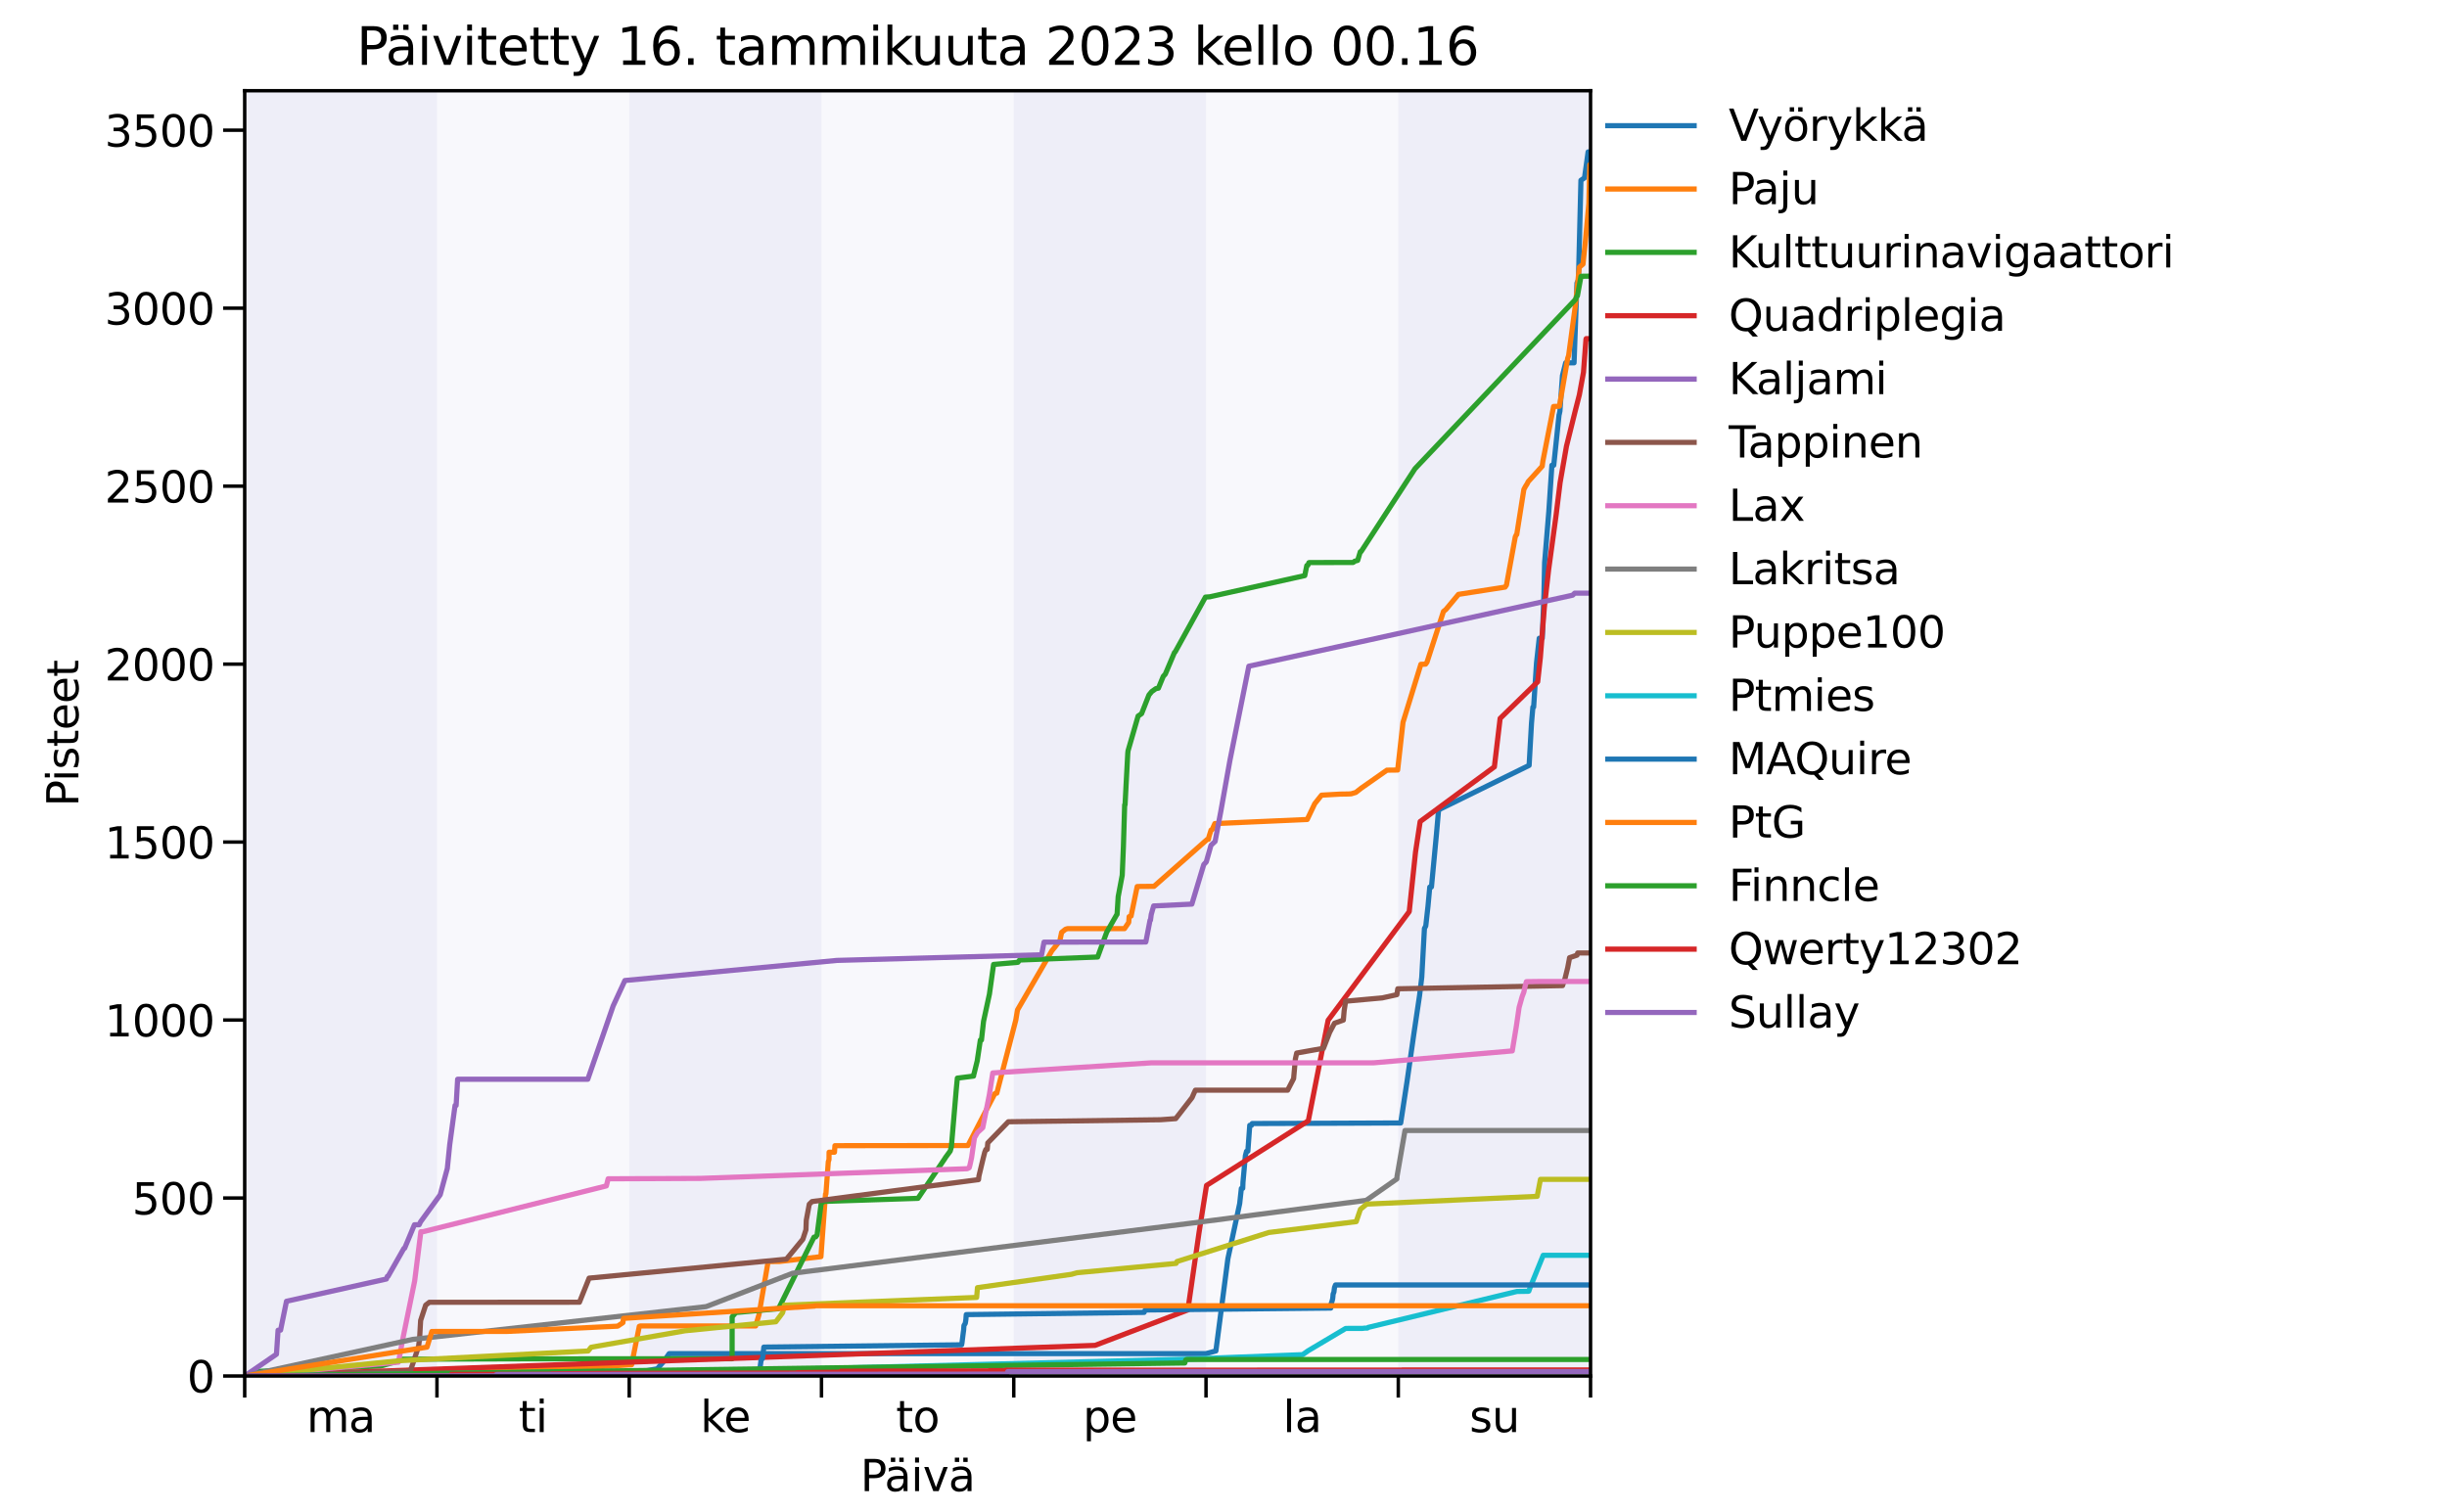 <?xml version="1.0" encoding="utf-8" standalone="no"?>
<!DOCTYPE svg PUBLIC "-//W3C//DTD SVG 1.1//EN"
  "http://www.w3.org/Graphics/SVG/1.1/DTD/svg11.dtd">
<svg xmlns:xlink="http://www.w3.org/1999/xlink" width="566.929pt" height="350.381pt" viewBox="0 0 566.929 350.381" xmlns="http://www.w3.org/2000/svg" version="1.1">
 <defs>
  <style type="text/css">*{stroke-linejoin: round; stroke-linecap: butt}</style>
 </defs>
 <g id="figure_1">
  <g id="patch_1">
   <path d="M 0 350.381 
L 566.929 350.381 
L 566.929 0 
L 0 0 
z
" style="fill: #ffffff"/>
  </g>
  <g id="axes_1">
   <g id="patch_2">
    <path d="M 56.693 318.847 
L 368.504 318.847 
L 368.504 21.023 
L 56.693 21.023 
z
" style="fill: #ffffff"/>
   </g>
   <g id="patch_3">
    <path d="M 101.237 318.847 
L 101.237 21.023 
L 145.782 21.023 
L 145.782 318.847 
z
" clip-path="url(#pdef086f2ca)" style="fill: #000099; opacity: 0.03"/>
   </g>
   <g id="patch_4">
    <path d="M 190.326 318.847 
L 190.326 21.023 
L 234.871 21.023 
L 234.871 318.847 
z
" clip-path="url(#pdef086f2ca)" style="fill: #000099; opacity: 0.03"/>
   </g>
   <g id="patch_5">
    <path d="M 279.415 318.847 
L 279.415 21.023 
L 323.96 21.023 
L 323.96 318.847 
z
" clip-path="url(#pdef086f2ca)" style="fill: #000099; opacity: 0.03"/>
   </g>
   <g id="patch_6">
    <path d="M 56.693 318.847 
L 56.693 21.023 
L 101.237 21.023 
L 101.237 318.847 
z
" clip-path="url(#pdef086f2ca)" style="fill: #000099; opacity: 0.07"/>
   </g>
   <g id="patch_7">
    <path d="M 145.782 318.847 
L 145.782 21.023 
L 190.326 21.023 
L 190.326 318.847 
z
" clip-path="url(#pdef086f2ca)" style="fill: #000099; opacity: 0.07"/>
   </g>
   <g id="patch_8">
    <path d="M 234.871 318.847 
L 234.871 21.023 
L 279.415 21.023 
L 279.415 318.847 
z
" clip-path="url(#pdef086f2ca)" style="fill: #000099; opacity: 0.07"/>
   </g>
   <g id="patch_9">
    <path d="M 323.96 318.847 
L 323.96 21.023 
L 368.504 21.023 
L 368.504 318.847 
z
" clip-path="url(#pdef086f2ca)" style="fill: #000099; opacity: 0.07"/>
   </g>
   <g id="matplotlib.axis_1">
    <g id="xtick_1">
     <g id="line2d_1">
      <defs>
       <path id="m60767aceeb" d="M 0 0 
L 0 5 
" style="stroke: #000000; stroke-width: 0.8"/>
      </defs>
      <g>
       <use xlink:href="#m60767aceeb" x="56.693" y="318.847" style="stroke: #000000; stroke-width: 0.8"/>
      </g>
     </g>
    </g>
    <g id="xtick_2">
     <g id="line2d_2">
      <g>
       <use xlink:href="#m60767aceeb" x="101.237" y="318.847" style="stroke: #000000; stroke-width: 0.8"/>
      </g>
     </g>
    </g>
    <g id="xtick_3">
     <g id="line2d_3">
      <g>
       <use xlink:href="#m60767aceeb" x="145.782" y="318.847" style="stroke: #000000; stroke-width: 0.8"/>
      </g>
     </g>
    </g>
    <g id="xtick_4">
     <g id="line2d_4">
      <g>
       <use xlink:href="#m60767aceeb" x="190.326" y="318.847" style="stroke: #000000; stroke-width: 0.8"/>
      </g>
     </g>
    </g>
    <g id="xtick_5">
     <g id="line2d_5">
      <g>
       <use xlink:href="#m60767aceeb" x="234.871" y="318.847" style="stroke: #000000; stroke-width: 0.8"/>
      </g>
     </g>
    </g>
    <g id="xtick_6">
     <g id="line2d_6">
      <g>
       <use xlink:href="#m60767aceeb" x="279.415" y="318.847" style="stroke: #000000; stroke-width: 0.8"/>
      </g>
     </g>
    </g>
    <g id="xtick_7">
     <g id="line2d_7">
      <g>
       <use xlink:href="#m60767aceeb" x="323.96" y="318.847" style="stroke: #000000; stroke-width: 0.8"/>
      </g>
     </g>
    </g>
    <g id="xtick_8">
     <g id="line2d_8">
      <g>
       <use xlink:href="#m60767aceeb" x="368.504" y="318.847" style="stroke: #000000; stroke-width: 0.8"/>
      </g>
     </g>
    </g>
    <g id="xtick_9">
     <g id="line2d_9"/>
     <g id="text_1">
      <!-- ma -->
      <g transform="translate(71.031 331.846)scale(0.1 -0.1)">
       <defs>
        <path id="DejaVuSans-6d" d="M 3328 2828 
Q 3544 3216 3844 3400 
Q 4144 3584 4550 3584 
Q 5097 3584 5394 3201 
Q 5691 2819 5691 2113 
L 5691 0 
L 5113 0 
L 5113 2094 
Q 5113 2597 4934 2840 
Q 4756 3084 4391 3084 
Q 3944 3084 3684 2787 
Q 3425 2491 3425 1978 
L 3425 0 
L 2847 0 
L 2847 2094 
Q 2847 2600 2669 2842 
Q 2491 3084 2119 3084 
Q 1678 3084 1418 2786 
Q 1159 2488 1159 1978 
L 1159 0 
L 581 0 
L 581 3500 
L 1159 3500 
L 1159 2956 
Q 1356 3278 1631 3431 
Q 1906 3584 2284 3584 
Q 2666 3584 2933 3390 
Q 3200 3197 3328 2828 
z
" transform="scale(0.016)"/>
        <path id="DejaVuSans-61" d="M 2194 1759 
Q 1497 1759 1228 1600 
Q 959 1441 959 1056 
Q 959 750 1161 570 
Q 1363 391 1709 391 
Q 2188 391 2477 730 
Q 2766 1069 2766 1631 
L 2766 1759 
L 2194 1759 
z
M 3341 1997 
L 3341 0 
L 2766 0 
L 2766 531 
Q 2569 213 2275 61 
Q 1981 -91 1556 -91 
Q 1019 -91 701 211 
Q 384 513 384 1019 
Q 384 1609 779 1909 
Q 1175 2209 1959 2209 
L 2766 2209 
L 2766 2266 
Q 2766 2663 2505 2880 
Q 2244 3097 1772 3097 
Q 1472 3097 1187 3025 
Q 903 2953 641 2809 
L 641 3341 
Q 956 3463 1253 3523 
Q 1550 3584 1831 3584 
Q 2591 3584 2966 3190 
Q 3341 2797 3341 1997 
z
" transform="scale(0.016)"/>
       </defs>
       <use xlink:href="#DejaVuSans-6d"/>
       <use xlink:href="#DejaVuSans-61" x="97.412"/>
      </g>
     </g>
    </g>
    <g id="xtick_10">
     <g id="line2d_10"/>
     <g id="text_2">
      <!-- ti -->
      <g transform="translate(120.16 331.846)scale(0.1 -0.1)">
       <defs>
        <path id="DejaVuSans-74" d="M 1172 4494 
L 1172 3500 
L 2356 3500 
L 2356 3053 
L 1172 3053 
L 1172 1153 
Q 1172 725 1289 603 
Q 1406 481 1766 481 
L 2356 481 
L 2356 0 
L 1766 0 
Q 1100 0 847 248 
Q 594 497 594 1153 
L 594 3053 
L 172 3053 
L 172 3500 
L 594 3500 
L 594 4494 
L 1172 4494 
z
" transform="scale(0.016)"/>
        <path id="DejaVuSans-69" d="M 603 3500 
L 1178 3500 
L 1178 0 
L 603 0 
L 603 3500 
z
M 603 4863 
L 1178 4863 
L 1178 4134 
L 603 4134 
L 603 4863 
z
" transform="scale(0.016)"/>
       </defs>
       <use xlink:href="#DejaVuSans-74"/>
       <use xlink:href="#DejaVuSans-69" x="39.209"/>
      </g>
     </g>
    </g>
    <g id="xtick_11">
     <g id="line2d_11"/>
     <g id="text_3">
      <!-- ke -->
      <g transform="translate(162.263 331.846)scale(0.1 -0.1)">
       <defs>
        <path id="DejaVuSans-6b" d="M 581 4863 
L 1159 4863 
L 1159 1991 
L 2875 3500 
L 3609 3500 
L 1753 1863 
L 3688 0 
L 2938 0 
L 1159 1709 
L 1159 0 
L 581 0 
L 581 4863 
z
" transform="scale(0.016)"/>
        <path id="DejaVuSans-65" d="M 3597 1894 
L 3597 1613 
L 953 1613 
Q 991 1019 1311 708 
Q 1631 397 2203 397 
Q 2534 397 2845 478 
Q 3156 559 3463 722 
L 3463 178 
Q 3153 47 2828 -22 
Q 2503 -91 2169 -91 
Q 1331 -91 842 396 
Q 353 884 353 1716 
Q 353 2575 817 3079 
Q 1281 3584 2069 3584 
Q 2775 3584 3186 3129 
Q 3597 2675 3597 1894 
z
M 3022 2063 
Q 3016 2534 2758 2815 
Q 2500 3097 2075 3097 
Q 1594 3097 1305 2825 
Q 1016 2553 972 2059 
L 3022 2063 
z
" transform="scale(0.016)"/>
       </defs>
       <use xlink:href="#DejaVuSans-6b"/>
       <use xlink:href="#DejaVuSans-65" x="54.285"/>
      </g>
     </g>
    </g>
    <g id="xtick_12">
     <g id="line2d_12"/>
     <g id="text_4">
      <!-- to -->
      <g transform="translate(207.579 331.846)scale(0.1 -0.1)">
       <defs>
        <path id="DejaVuSans-6f" d="M 1959 3097 
Q 1497 3097 1228 2736 
Q 959 2375 959 1747 
Q 959 1119 1226 758 
Q 1494 397 1959 397 
Q 2419 397 2687 759 
Q 2956 1122 2956 1747 
Q 2956 2369 2687 2733 
Q 2419 3097 1959 3097 
z
M 1959 3584 
Q 2709 3584 3137 3096 
Q 3566 2609 3566 1747 
Q 3566 888 3137 398 
Q 2709 -91 1959 -91 
Q 1206 -91 779 398 
Q 353 888 353 1747 
Q 353 2609 779 3096 
Q 1206 3584 1959 3584 
z
" transform="scale(0.016)"/>
       </defs>
       <use xlink:href="#DejaVuSans-74"/>
       <use xlink:href="#DejaVuSans-6f" x="39.209"/>
      </g>
     </g>
    </g>
    <g id="xtick_13">
     <g id="line2d_13"/>
     <g id="text_5">
      <!-- pe -->
      <g transform="translate(250.892 331.846)scale(0.1 -0.1)">
       <defs>
        <path id="DejaVuSans-70" d="M 1159 525 
L 1159 -1331 
L 581 -1331 
L 581 3500 
L 1159 3500 
L 1159 2969 
Q 1341 3281 1617 3432 
Q 1894 3584 2278 3584 
Q 2916 3584 3314 3078 
Q 3713 2572 3713 1747 
Q 3713 922 3314 415 
Q 2916 -91 2278 -91 
Q 1894 -91 1617 61 
Q 1341 213 1159 525 
z
M 3116 1747 
Q 3116 2381 2855 2742 
Q 2594 3103 2138 3103 
Q 1681 3103 1420 2742 
Q 1159 2381 1159 1747 
Q 1159 1113 1420 752 
Q 1681 391 2138 391 
Q 2594 391 2855 752 
Q 3116 1113 3116 1747 
z
" transform="scale(0.016)"/>
       </defs>
       <use xlink:href="#DejaVuSans-70"/>
       <use xlink:href="#DejaVuSans-65" x="63.477"/>
      </g>
     </g>
    </g>
    <g id="xtick_14">
     <g id="line2d_14"/>
     <g id="text_6">
      <!-- la -->
      <g transform="translate(297.234 331.846)scale(0.1 -0.1)">
       <defs>
        <path id="DejaVuSans-6c" d="M 603 4863 
L 1178 4863 
L 1178 0 
L 603 0 
L 603 4863 
z
" transform="scale(0.016)"/>
       </defs>
       <use xlink:href="#DejaVuSans-6c"/>
       <use xlink:href="#DejaVuSans-61" x="27.783"/>
      </g>
     </g>
    </g>
    <g id="xtick_15">
     <g id="line2d_15"/>
     <g id="text_7">
      <!-- su -->
      <g transform="translate(340.458 331.846)scale(0.1 -0.1)">
       <defs>
        <path id="DejaVuSans-73" d="M 2834 3397 
L 2834 2853 
Q 2591 2978 2328 3040 
Q 2066 3103 1784 3103 
Q 1356 3103 1142 2972 
Q 928 2841 928 2578 
Q 928 2378 1081 2264 
Q 1234 2150 1697 2047 
L 1894 2003 
Q 2506 1872 2764 1633 
Q 3022 1394 3022 966 
Q 3022 478 2636 193 
Q 2250 -91 1575 -91 
Q 1294 -91 989 -36 
Q 684 19 347 128 
L 347 722 
Q 666 556 975 473 
Q 1284 391 1588 391 
Q 1994 391 2212 530 
Q 2431 669 2431 922 
Q 2431 1156 2273 1281 
Q 2116 1406 1581 1522 
L 1381 1569 
Q 847 1681 609 1914 
Q 372 2147 372 2553 
Q 372 3047 722 3315 
Q 1072 3584 1716 3584 
Q 2034 3584 2315 3537 
Q 2597 3491 2834 3397 
z
" transform="scale(0.016)"/>
        <path id="DejaVuSans-75" d="M 544 1381 
L 544 3500 
L 1119 3500 
L 1119 1403 
Q 1119 906 1312 657 
Q 1506 409 1894 409 
Q 2359 409 2629 706 
Q 2900 1003 2900 1516 
L 2900 3500 
L 3475 3500 
L 3475 0 
L 2900 0 
L 2900 538 
Q 2691 219 2414 64 
Q 2138 -91 1772 -91 
Q 1169 -91 856 284 
Q 544 659 544 1381 
z
M 1991 3584 
L 1991 3584 
z
" transform="scale(0.016)"/>
       </defs>
       <use xlink:href="#DejaVuSans-73"/>
       <use xlink:href="#DejaVuSans-75" x="52.1"/>
      </g>
     </g>
    </g>
    <g id="text_8">
     <!-- Päivä -->
     <g transform="translate(199.332 345.524)scale(0.1 -0.1)">
      <defs>
       <path id="DejaVuSans-50" d="M 1259 4147 
L 1259 2394 
L 2053 2394 
Q 2494 2394 2734 2622 
Q 2975 2850 2975 3272 
Q 2975 3691 2734 3919 
Q 2494 4147 2053 4147 
L 1259 4147 
z
M 628 4666 
L 2053 4666 
Q 2838 4666 3239 4311 
Q 3641 3956 3641 3272 
Q 3641 2581 3239 2228 
Q 2838 1875 2053 1875 
L 1259 1875 
L 1259 0 
L 628 0 
L 628 4666 
z
" transform="scale(0.016)"/>
       <path id="DejaVuSans-e4" d="M 2194 1759 
Q 1497 1759 1228 1600 
Q 959 1441 959 1056 
Q 959 750 1161 570 
Q 1363 391 1709 391 
Q 2188 391 2477 730 
Q 2766 1069 2766 1631 
L 2766 1759 
L 2194 1759 
z
M 3341 1997 
L 3341 0 
L 2766 0 
L 2766 531 
Q 2569 213 2275 61 
Q 1981 -91 1556 -91 
Q 1019 -91 701 211 
Q 384 513 384 1019 
Q 384 1609 779 1909 
Q 1175 2209 1959 2209 
L 2766 2209 
L 2766 2266 
Q 2766 2663 2505 2880 
Q 2244 3097 1772 3097 
Q 1472 3097 1187 3025 
Q 903 2953 641 2809 
L 641 3341 
Q 956 3463 1253 3523 
Q 1550 3584 1831 3584 
Q 2591 3584 2966 3190 
Q 3341 2797 3341 1997 
z
M 2150 4850 
L 2784 4850 
L 2784 4219 
L 2150 4219 
L 2150 4850 
z
M 928 4850 
L 1562 4850 
L 1562 4219 
L 928 4219 
L 928 4850 
z
" transform="scale(0.016)"/>
       <path id="DejaVuSans-76" d="M 191 3500 
L 800 3500 
L 1894 563 
L 2988 3500 
L 3597 3500 
L 2284 0 
L 1503 0 
L 191 3500 
z
" transform="scale(0.016)"/>
      </defs>
      <use xlink:href="#DejaVuSans-50"/>
      <use xlink:href="#DejaVuSans-e4" x="55.803"/>
      <use xlink:href="#DejaVuSans-69" x="117.082"/>
      <use xlink:href="#DejaVuSans-76" x="144.865"/>
      <use xlink:href="#DejaVuSans-e4" x="204.045"/>
     </g>
    </g>
   </g>
   <g id="matplotlib.axis_2">
    <g id="ytick_1">
     <g id="line2d_16">
      <defs>
       <path id="m2bac74218a" d="M 0 0 
L -5 0 
" style="stroke: #000000; stroke-width: 0.8"/>
      </defs>
      <g>
       <use xlink:href="#m2bac74218a" x="56.693" y="318.847" style="stroke: #000000; stroke-width: 0.8"/>
      </g>
     </g>
     <g id="text_9">
      <!-- 0 -->
      <g transform="translate(43.33 322.646)scale(0.1 -0.1)">
       <defs>
        <path id="DejaVuSans-30" d="M 2034 4250 
Q 1547 4250 1301 3770 
Q 1056 3291 1056 2328 
Q 1056 1369 1301 889 
Q 1547 409 2034 409 
Q 2525 409 2770 889 
Q 3016 1369 3016 2328 
Q 3016 3291 2770 3770 
Q 2525 4250 2034 4250 
z
M 2034 4750 
Q 2819 4750 3233 4129 
Q 3647 3509 3647 2328 
Q 3647 1150 3233 529 
Q 2819 -91 2034 -91 
Q 1250 -91 836 529 
Q 422 1150 422 2328 
Q 422 3509 836 4129 
Q 1250 4750 2034 4750 
z
" transform="scale(0.016)"/>
       </defs>
       <use xlink:href="#DejaVuSans-30"/>
      </g>
     </g>
    </g>
    <g id="ytick_2">
     <g id="line2d_17">
      <g>
       <use xlink:href="#m2bac74218a" x="56.693" y="277.608" style="stroke: #000000; stroke-width: 0.8"/>
      </g>
     </g>
     <g id="text_10">
      <!-- 500 -->
      <g transform="translate(30.605 281.407)scale(0.1 -0.1)">
       <defs>
        <path id="DejaVuSans-35" d="M 691 4666 
L 3169 4666 
L 3169 4134 
L 1269 4134 
L 1269 2991 
Q 1406 3038 1543 3061 
Q 1681 3084 1819 3084 
Q 2600 3084 3056 2656 
Q 3513 2228 3513 1497 
Q 3513 744 3044 326 
Q 2575 -91 1722 -91 
Q 1428 -91 1123 -41 
Q 819 9 494 109 
L 494 744 
Q 775 591 1075 516 
Q 1375 441 1709 441 
Q 2250 441 2565 725 
Q 2881 1009 2881 1497 
Q 2881 1984 2565 2268 
Q 2250 2553 1709 2553 
Q 1456 2553 1204 2497 
Q 953 2441 691 2322 
L 691 4666 
z
" transform="scale(0.016)"/>
       </defs>
       <use xlink:href="#DejaVuSans-35"/>
       <use xlink:href="#DejaVuSans-30" x="63.623"/>
       <use xlink:href="#DejaVuSans-30" x="127.246"/>
      </g>
     </g>
    </g>
    <g id="ytick_3">
     <g id="line2d_18">
      <g>
       <use xlink:href="#m2bac74218a" x="56.693" y="236.368" style="stroke: #000000; stroke-width: 0.8"/>
      </g>
     </g>
     <g id="text_11">
      <!-- 1000 -->
      <g transform="translate(24.243 240.168)scale(0.1 -0.1)">
       <defs>
        <path id="DejaVuSans-31" d="M 794 531 
L 1825 531 
L 1825 4091 
L 703 3866 
L 703 4441 
L 1819 4666 
L 2450 4666 
L 2450 531 
L 3481 531 
L 3481 0 
L 794 0 
L 794 531 
z
" transform="scale(0.016)"/>
       </defs>
       <use xlink:href="#DejaVuSans-31"/>
       <use xlink:href="#DejaVuSans-30" x="63.623"/>
       <use xlink:href="#DejaVuSans-30" x="127.246"/>
       <use xlink:href="#DejaVuSans-30" x="190.869"/>
      </g>
     </g>
    </g>
    <g id="ytick_4">
     <g id="line2d_19">
      <g>
       <use xlink:href="#m2bac74218a" x="56.693" y="195.129" style="stroke: #000000; stroke-width: 0.8"/>
      </g>
     </g>
     <g id="text_12">
      <!-- 1500 -->
      <g transform="translate(24.243 198.928)scale(0.1 -0.1)">
       <use xlink:href="#DejaVuSans-31"/>
       <use xlink:href="#DejaVuSans-35" x="63.623"/>
       <use xlink:href="#DejaVuSans-30" x="127.246"/>
       <use xlink:href="#DejaVuSans-30" x="190.869"/>
      </g>
     </g>
    </g>
    <g id="ytick_5">
     <g id="line2d_20">
      <g>
       <use xlink:href="#m2bac74218a" x="56.693" y="153.89" style="stroke: #000000; stroke-width: 0.8"/>
      </g>
     </g>
     <g id="text_13">
      <!-- 2000 -->
      <g transform="translate(24.243 157.689)scale(0.1 -0.1)">
       <defs>
        <path id="DejaVuSans-32" d="M 1228 531 
L 3431 531 
L 3431 0 
L 469 0 
L 469 531 
Q 828 903 1448 1529 
Q 2069 2156 2228 2338 
Q 2531 2678 2651 2914 
Q 2772 3150 2772 3378 
Q 2772 3750 2511 3984 
Q 2250 4219 1831 4219 
Q 1534 4219 1204 4116 
Q 875 4013 500 3803 
L 500 4441 
Q 881 4594 1212 4672 
Q 1544 4750 1819 4750 
Q 2544 4750 2975 4387 
Q 3406 4025 3406 3419 
Q 3406 3131 3298 2873 
Q 3191 2616 2906 2266 
Q 2828 2175 2409 1742 
Q 1991 1309 1228 531 
z
" transform="scale(0.016)"/>
       </defs>
       <use xlink:href="#DejaVuSans-32"/>
       <use xlink:href="#DejaVuSans-30" x="63.623"/>
       <use xlink:href="#DejaVuSans-30" x="127.246"/>
       <use xlink:href="#DejaVuSans-30" x="190.869"/>
      </g>
     </g>
    </g>
    <g id="ytick_6">
     <g id="line2d_21">
      <g>
       <use xlink:href="#m2bac74218a" x="56.693" y="112.65" style="stroke: #000000; stroke-width: 0.8"/>
      </g>
     </g>
     <g id="text_14">
      <!-- 2500 -->
      <g transform="translate(24.243 116.45)scale(0.1 -0.1)">
       <use xlink:href="#DejaVuSans-32"/>
       <use xlink:href="#DejaVuSans-35" x="63.623"/>
       <use xlink:href="#DejaVuSans-30" x="127.246"/>
       <use xlink:href="#DejaVuSans-30" x="190.869"/>
      </g>
     </g>
    </g>
    <g id="ytick_7">
     <g id="line2d_22">
      <g>
       <use xlink:href="#m2bac74218a" x="56.693" y="71.411" style="stroke: #000000; stroke-width: 0.8"/>
      </g>
     </g>
     <g id="text_15">
      <!-- 3000 -->
      <g transform="translate(24.243 75.21)scale(0.1 -0.1)">
       <defs>
        <path id="DejaVuSans-33" d="M 2597 2516 
Q 3050 2419 3304 2112 
Q 3559 1806 3559 1356 
Q 3559 666 3084 287 
Q 2609 -91 1734 -91 
Q 1441 -91 1130 -33 
Q 819 25 488 141 
L 488 750 
Q 750 597 1062 519 
Q 1375 441 1716 441 
Q 2309 441 2620 675 
Q 2931 909 2931 1356 
Q 2931 1769 2642 2001 
Q 2353 2234 1838 2234 
L 1294 2234 
L 1294 2753 
L 1863 2753 
Q 2328 2753 2575 2939 
Q 2822 3125 2822 3475 
Q 2822 3834 2567 4026 
Q 2313 4219 1838 4219 
Q 1578 4219 1281 4162 
Q 984 4106 628 3988 
L 628 4550 
Q 988 4650 1302 4700 
Q 1616 4750 1894 4750 
Q 2613 4750 3031 4423 
Q 3450 4097 3450 3541 
Q 3450 3153 3228 2886 
Q 3006 2619 2597 2516 
z
" transform="scale(0.016)"/>
       </defs>
       <use xlink:href="#DejaVuSans-33"/>
       <use xlink:href="#DejaVuSans-30" x="63.623"/>
       <use xlink:href="#DejaVuSans-30" x="127.246"/>
       <use xlink:href="#DejaVuSans-30" x="190.869"/>
      </g>
     </g>
    </g>
    <g id="ytick_8">
     <g id="line2d_23">
      <g>
       <use xlink:href="#m2bac74218a" x="56.693" y="30.172" style="stroke: #000000; stroke-width: 0.8"/>
      </g>
     </g>
     <g id="text_16">
      <!-- 3500 -->
      <g transform="translate(24.243 33.971)scale(0.1 -0.1)">
       <use xlink:href="#DejaVuSans-33"/>
       <use xlink:href="#DejaVuSans-35" x="63.623"/>
       <use xlink:href="#DejaVuSans-30" x="127.246"/>
       <use xlink:href="#DejaVuSans-30" x="190.869"/>
      </g>
     </g>
    </g>
    <g id="text_17">
     <!-- Pisteet -->
     <g transform="translate(18.163 186.905)rotate(-90)scale(0.1 -0.1)">
      <use xlink:href="#DejaVuSans-50"/>
      <use xlink:href="#DejaVuSans-69" x="58.053"/>
      <use xlink:href="#DejaVuSans-73" x="85.836"/>
      <use xlink:href="#DejaVuSans-74" x="137.936"/>
      <use xlink:href="#DejaVuSans-65" x="177.145"/>
      <use xlink:href="#DejaVuSans-65" x="238.668"/>
      <use xlink:href="#DejaVuSans-74" x="300.191"/>
     </g>
    </g>
   </g>
   <g id="line2d_24">
    <path d="M 56.693 318.847 
L 142.79 318.805 
L 145.371 318.425 
L 145.431 318.396 
L 145.529 318.366 
L 152.278 317.184 
L 153.862 315.364 
L 155.032 313.672 
L 192.262 313.667 
L 278.226 313.665 
L 279.358 313.663 
L 279.364 313.661 
L 279.371 313.659 
L 279.379 313.657 
L 279.404 313.655 
L 279.411 313.653 
L 279.435 313.651 
L 279.441 313.649 
L 279.46 313.647 
L 279.469 313.646 
L 279.475 313.644 
L 281.7 313.047 
L 284.48 291.685 
L 287.217 278.88 
L 287.599 275.388 
L 287.779 275.372 
L 287.921 275.353 
L 287.976 273.964 
L 288.535 267.78 
L 288.8 266.771 
L 289.11 266.753 
L 289.547 260.759 
L 289.951 260.757 
L 290.115 260.345 
L 324.255 260.216 
L 324.519 260.215 
L 325.996 250.544 
L 327.582 239.472 
L 328.89 230.664 
L 329.399 226.436 
L 330.017 215.136 
L 330.028 215.116 
L 330.044 215.095 
L 330.052 215.075 
L 330.06 215.049 
L 330.087 215.023 
L 330.33 214.549 
L 330.84 210.001 
L 331.251 205.555 
L 331.608 205.553 
L 331.633 205.533 
L 331.647 205.512 
L 332.796 193.367 
L 333.309 187.518 
L 333.649 187.512 
L 333.658 187.499 
L 333.699 187.478 
L 333.704 187.458 
L 354.272 177.354 
L 354.824 167.572 
L 355.145 163.843 
L 355.321 163.839 
L 355.985 153.611 
L 356.614 147.901 
L 356.993 147.897 
L 357.296 147.896 
L 357.326 147.879 
L 357.71 137.59 
L 357.867 130.344 
L 358.836 118.529 
L 359.548 107.807 
L 359.979 107.803 
L 361.209 96.091 
L 361.239 96.051 
L 361.407 95.275 
L 361.997 87.029 
L 362.737 84.079 
L 364.682 84.077 
L 365.356 65.581 
L 365.699 64.899 
L 366.274 41.785 
L 367.108 41.207 
L 367.938 35.205 
L 368.504 35.205 
" clip-path="url(#pdef086f2ca)" style="fill: none; stroke: #1f77b4; stroke-width: 1.2; stroke-linecap: square"/>
   </g>
   <g id="line2d_25">
    <path d="M 56.693 318.847 
L 100.594 318.218 
L 100.915 318.129 
L 101.852 317.912 
L 135.943 316.875 
L 136.178 316.858 
L 146.332 316.239 
L 148.106 307.372 
L 148.115 307.343 
L 148.269 307.281 
L 148.334 307.254 
L 175.07 307.253 
L 175.836 304.663 
L 177.96 292.333 
L 180.587 292.31 
L 190.198 291.195 
L 191.258 276.679 
L 191.353 276.638 
L 191.902 269.198 
L 192.064 268.695 
L 192.084 266.997 
L 193.333 266.993 
L 193.443 265.479 
L 224.244 265.447 
L 224.25 265.417 
L 224.258 265.388 
L 224.269 265.351 
L 224.285 265.322 
L 224.292 265.285 
L 224.342 265.238 
L 224.389 265.191 
L 224.407 265.143 
L 230.477 253.426 
L 230.654 253.339 
L 230.939 253.314 
L 235.348 236.364 
L 235.668 234.422 
L 235.746 234.01 
L 243.701 220.313 
L 244.427 219.431 
L 245.563 217.947 
L 245.959 216.05 
L 246.866 215.328 
L 247.278 215.204 
L 247.319 215.184 
L 260.528 215.183 
L 261.51 213.74 
L 261.601 212.409 
L 262.054 212.265 
L 263.468 205.435 
L 263.481 205.434 
L 264.15 205.408 
L 267.361 205.383 
L 267.367 205.353 
L 267.437 205.323 
L 279.713 194.492 
L 279.989 194.488 
L 280.102 193.863 
L 280.577 192.351 
L 280.814 192.234 
L 280.853 192.211 
L 281.456 190.842 
L 302.86 189.891 
L 304.6 186.236 
L 306.176 184.255 
L 310.555 184.008 
L 312.513 183.979 
L 312.621 183.961 
L 313.026 183.951 
L 314.119 183.621 
L 315.38 182.632 
L 321.333 178.461 
L 323.814 178.431 
L 325.051 167.379 
L 329.193 153.935 
L 329.711 153.92 
L 330.117 153.906 
L 330.289 153.892 
L 330.615 153.428 
L 334.429 141.683 
L 335.005 141.214 
L 337.902 137.727 
L 348.702 136.043 
L 349.021 135.587 
L 351.063 124.411 
L 351.317 123.884 
L 351.403 123.869 
L 353.054 113.411 
L 353.428 112.713 
L 353.809 112.115 
L 354.068 111.597 
L 357.223 108.115 
L 357.306 108.024 
L 357.445 106.932 
L 359.939 94.189 
L 361.29 94.135 
L 363.215 82.98 
L 363.418 82.423 
L 365.017 70.546 
L 365.899 61.923 
L 366.751 61.206 
L 367.324 55.8 
L 368.113 47.158 
L 368.332 38.16 
L 368.504 38.16 
" clip-path="url(#pdef086f2ca)" style="fill: none; stroke: #ff7f0e; stroke-width: 1.2; stroke-linecap: square"/>
   </g>
   <g id="line2d_26">
    <path d="M 56.693 318.847 
L 60.061 317.76 
L 60.528 317.757 
L 60.577 317.748 
L 88.213 316.522 
L 92.55 315.32 
L 93.226 314.954 
L 122.362 314.872 
L 169.62 314.852 
L 169.627 305.142 
L 170.402 304.238 
L 170.614 304.128 
L 180.371 303.249 
L 188.586 286.671 
L 189.002 286.593 
L 189.3 286.18 
L 190.258 278.809 
L 190.902 278.397 
L 190.966 278.389 
L 212.681 277.679 
L 218.921 268.444 
L 219.076 268.184 
L 220.145 266.736 
L 220.414 265.783 
L 221.551 252.443 
L 221.801 249.824 
L 222.154 249.783 
L 225.559 249.35 
L 225.646 248.796 
L 225.677 248.792 
L 226.412 245.804 
L 226.495 245.214 
L 227.129 240.997 
L 227.39 240.996 
L 227.872 236.667 
L 229.237 230.344 
L 230.196 223.482 
L 235.828 222.987 
L 235.94 222.857 
L 236.001 222.728 
L 236.101 222.668 
L 236.155 222.539 
L 236.188 222.526 
L 236.236 222.458 
L 254.306 221.759 
L 256.403 216.012 
L 258.737 211.936 
L 258.778 211.874 
L 258.81 211.87 
L 259.065 207.779 
L 260.001 202.813 
L 260.277 196.127 
L 260.566 186.489 
L 260.658 186.487 
L 260.896 181.852 
L 261.287 174.556 
L 261.345 173.993 
L 263.684 165.913 
L 263.72 165.912 
L 264.432 165.402 
L 264.493 165.359 
L 266.187 161.044 
L 266.842 160.249 
L 267.815 159.561 
L 268.381 159.467 
L 269.508 156.729 
L 269.983 156.205 
L 272.109 151.184 
L 272.255 151.09 
L 279.276 138.366 
L 279.369 138.355 
L 280.37 138.283 
L 280.446 138.253 
L 302.294 133.378 
L 302.767 131.044 
L 303.015 130.969 
L 303.246 130.393 
L 303.345 130.358 
L 313.467 130.336 
L 313.5 130.313 
L 313.55 130.292 
L 313.615 130.271 
L 313.636 130.249 
L 313.658 130.228 
L 313.682 130.206 
L 313.699 130.184 
L 313.727 130.159 
L 313.749 130.137 
L 313.776 130.115 
L 313.793 130.094 
L 313.817 130.072 
L 313.844 130.05 
L 314.554 129.85 
L 315.157 127.851 
L 315.347 127.81 
L 327.839 108.592 
L 365.009 69.394 
L 365.355 68.57 
L 365.467 68.528 
L 366.287 64.046 
L 366.346 64.018 
L 367.797 63.997 
L 368.504 63.997 
" clip-path="url(#pdef086f2ca)" style="fill: none; stroke: #2ca02c; stroke-width: 1.2; stroke-linecap: square"/>
   </g>
   <g id="line2d_27">
    <path d="M 56.693 318.847 
L 253.709 311.75 
L 275.208 303.539 
L 277.797 285.6 
L 279.53 274.692 
L 303.113 259.712 
L 307.703 236.412 
L 326.495 211.235 
L 327.954 197.444 
L 329.025 190.371 
L 346.196 177.712 
L 346.222 177.708 
L 347.555 166.471 
L 356.261 157.979 
L 356.877 152.348 
L 357.8 140.716 
L 358.792 132.01 
L 360.534 119.274 
L 361.448 111.839 
L 362.925 103.4 
L 364.926 95.338 
L 365.909 91.494 
L 366.865 86.281 
L 367.449 78.555 
L 367.497 78.466 
L 368.504 78.466 
" clip-path="url(#pdef086f2ca)" style="fill: none; stroke: #d62728; stroke-width: 1.2; stroke-linecap: square"/>
   </g>
   <g id="line2d_28">
    <path d="M 56.693 318.847 
L 64.05 313.804 
L 64.422 308.247 
L 65.005 308.22 
L 66.375 301.53 
L 66.443 301.513 
L 89.521 296.373 
L 89.742 295.761 
L 89.868 295.758 
L 89.881 295.755 
L 89.903 295.753 
L 93.573 289.29 
L 93.704 289.258 
L 93.718 289.25 
L 93.752 289.229 
L 96.017 283.8 
L 97.095 283.798 
L 97.112 283.797 
L 97.13 283.777 
L 97.431 283.129 
L 101.987 276.851 
L 103.638 270.751 
L 104.194 265.246 
L 105.429 256.153 
L 105.679 256.152 
L 106.025 250.086 
L 136.182 250.085 
L 142.058 233.094 
L 144.778 227.203 
L 193.871 222.548 
L 241.18 221.245 
L 241.322 221.231 
L 241.882 218.311 
L 265.457 218.287 
L 265.476 218.263 
L 266.443 213.237 
L 266.549 213.219 
L 266.722 211.907 
L 267.282 209.926 
L 276.136 209.5 
L 278.896 200.329 
L 279.469 199.73 
L 280.565 195.86 
L 281.519 194.975 
L 282.828 188.095 
L 284.944 176.252 
L 289.337 154.374 
L 314.981 148.778 
L 364.353 137.917 
L 364.827 137.45 
L 368.504 137.45 
" clip-path="url(#pdef086f2ca)" style="fill: none; stroke: #9467bd; stroke-width: 1.2; stroke-linecap: square"/>
   </g>
   <g id="line2d_29">
    <path d="M 56.693 318.847 
L 95.026 317.726 
L 95.049 317.724 
L 95.844 315.419 
L 96.984 311.933 
L 97.163 310.551 
L 97.195 310.535 
L 97.452 305.991 
L 98.62 302.431 
L 99.482 301.765 
L 134.25 301.754 
L 136.489 296.168 
L 182.201 291.775 
L 186.014 287.145 
L 186.725 284.963 
L 186.804 282.747 
L 187.494 279.047 
L 188.134 278.426 
L 226.709 273.343 
L 226.807 272.498 
L 227.793 268.391 
L 228.147 266.993 
L 228.403 266.353 
L 228.598 266.342 
L 228.725 266.339 
L 228.852 264.837 
L 233.61 259.937 
L 268.861 259.467 
L 272.399 259.21 
L 276.179 254.337 
L 276.588 253.395 
L 276.949 252.62 
L 298.32 252.619 
L 299.708 249.936 
L 300.119 245.374 
L 300.421 244.013 
L 306.631 242.906 
L 308.054 239.224 
L 309.178 237.103 
L 311.231 236.376 
L 311.418 234.202 
L 311.659 232.644 
L 311.787 232 
L 320.249 231.232 
L 323.636 230.485 
L 323.841 229.125 
L 362.018 228.385 
L 362.598 226.702 
L 363.212 224.209 
L 363.533 222.529 
L 363.639 221.917 
L 365.368 221.335 
L 365.523 220.822 
L 365.535 220.82 
L 368.504 220.82 
" clip-path="url(#pdef086f2ca)" style="fill: none; stroke: #8c564b; stroke-width: 1.2; stroke-linecap: square"/>
   </g>
   <g id="line2d_30">
    <path d="M 56.693 318.847 
L 92.319 315.652 
L 93.363 310.058 
L 96.071 296.832 
L 97.505 285.416 
L 97.956 285.412 
L 98.049 285.399 
L 140.484 274.801 
L 140.895 273.153 
L 162.207 273.062 
L 224.069 270.817 
L 224.546 270.59 
L 224.677 270.149 
L 224.837 269.474 
L 225.113 268.175 
L 225.761 263.669 
L 226.481 262.419 
L 227.692 261.303 
L 229.202 253.748 
L 230.009 248.621 
L 266.727 246.28 
L 317.414 246.279 
L 318.289 246.274 
L 350.368 243.52 
L 351.336 237.657 
L 351.948 233.455 
L 352.647 230.954 
L 353.046 229.913 
L 353.378 228.362 
L 353.643 227.471 
L 356.873 227.43 
L 368.504 227.43 
" clip-path="url(#pdef086f2ca)" style="fill: none; stroke: #e377c2; stroke-width: 1.2; stroke-linecap: square"/>
   </g>
   <g id="line2d_31">
    <path d="M 56.693 318.847 
L 95.618 310.36 
L 163.589 302.775 
L 183.628 295.04 
L 275.496 283.497 
L 316.532 278.144 
L 323.637 273.17 
L 323.664 272.618 
L 325.515 261.963 
L 368.504 261.963 
" clip-path="url(#pdef086f2ca)" style="fill: none; stroke: #7f7f7f; stroke-width: 1.2; stroke-linecap: square"/>
   </g>
   <g id="line2d_32">
    <path d="M 56.693 318.847 
L 92.715 315.293 
L 136.255 313.054 
L 136.958 312.18 
L 158.713 308.368 
L 179.751 306.283 
L 181.323 304.178 
L 181.736 302.437 
L 226.274 300.639 
L 226.464 298.374 
L 248.254 295.283 
L 249.54 294.92 
L 272.478 292.756 
L 272.69 292.323 
L 293.961 285.594 
L 314.216 283.076 
L 315.191 280.207 
L 316.631 279.018 
L 356.137 277.218 
L 356.897 273.281 
L 368.504 273.281 
" clip-path="url(#pdef086f2ca)" style="fill: none; stroke: #bcbd22; stroke-width: 1.2; stroke-linecap: square"/>
   </g>
   <g id="line2d_33">
    <path d="M 56.693 318.847 
L 183.11 317.288 
L 273.976 314.974 
L 301.793 313.903 
L 303.058 313.006 
L 311.781 307.823 
L 315.682 307.818 
L 316.175 307.756 
L 316.544 307.752 
L 316.762 307.75 
L 316.872 307.708 
L 316.979 307.587 
L 351.399 299.269 
L 351.456 299.258 
L 354.07 299.217 
L 354.207 299.176 
L 354.471 298.421 
L 357.262 291.55 
L 357.534 290.879 
L 368.504 290.879 
" clip-path="url(#pdef086f2ca)" style="fill: none; stroke: #17becf; stroke-width: 1.2; stroke-linecap: square"/>
   </g>
   <g id="line2d_34">
    <path d="M 56.693 318.847 
L 175.464 318.321 
L 175.895 317.835 
L 176 317.322 
L 176.116 316.793 
L 176.178 316.288 
L 176.253 315.758 
L 176.301 315.262 
L 176.673 314.749 
L 176.752 314.173 
L 176.796 313.681 
L 176.848 313.156 
L 176.919 312.636 
L 176.97 312.154 
L 222.791 311.618 
L 222.885 311.125 
L 222.945 310.612 
L 223.011 310.11 
L 223.068 309.633 
L 223.129 309.158 
L 223.192 308.674 
L 223.262 308.176 
L 223.296 307.654 
L 223.33 307.149 
L 223.64 306.649 
L 223.723 306.153 
L 223.794 305.628 
L 223.825 305.113 
L 223.868 304.621 
L 265.069 304.11 
L 265.333 303.542 
L 266.317 303.54 
L 308.323 303.106 
L 308.35 302.605 
L 308.403 302.111 
L 308.596 301.568 
L 308.755 300.959 
L 308.816 300.384 
L 308.858 299.866 
L 309.053 299.375 
L 309.109 298.857 
L 309.191 298.312 
L 309.412 297.752 
L 368.504 297.752 
" clip-path="url(#pdef086f2ca)" style="fill: none; stroke: #1f77b4; stroke-width: 1.2; stroke-linecap: square"/>
   </g>
   <g id="line2d_35">
    <path d="M 56.693 318.847 
L 98.933 312.158 
L 100.043 308.533 
L 117.405 308.52 
L 143.103 307.301 
L 144.328 306.476 
L 144.37 305.98 
L 144.474 305.492 
L 188.749 302.643 
L 188.787 302.563 
L 368.504 302.563 
" clip-path="url(#pdef086f2ca)" style="fill: none; stroke: #ff7f0e; stroke-width: 1.2; stroke-linecap: square"/>
   </g>
   <g id="line2d_36">
    <path d="M 56.693 318.847 
L 274.494 315.828 
L 274.722 315.124 
L 274.949 315.026 
L 275.219 315.024 
L 368.504 315.024 
" clip-path="url(#pdef086f2ca)" style="fill: none; stroke: #2ca02c; stroke-width: 1.2; stroke-linecap: square"/>
   </g>
   <g id="line2d_37">
    <path d="M 56.693 318.847 
L 99.481 318.843 
L 104.426 318.841 
L 104.466 318.837 
L 104.493 318.754 
L 104.536 318.65 
L 104.55 318.552 
L 104.578 318.464 
L 121.513 318.462 
L 127.807 318.416 
L 127.851 318.343 
L 139.556 318.24 
L 184.625 318.149 
L 184.681 318.07 
L 194.757 317.956 
L 194.77 317.896 
L 194.825 317.796 
L 194.838 317.732 
L 229.166 317.655 
L 229.185 317.602 
L 232.999 317.591 
L 233.02 317.492 
L 268.17 317.49 
L 324.891 317.472 
L 324.929 317.438 
L 368.504 317.438 
" clip-path="url(#pdef086f2ca)" style="fill: none; stroke: #d62728; stroke-width: 1.2; stroke-linecap: square"/>
   </g>
   <g id="line2d_38">
    <path d="M 56.693 318.847 
L 114.916 318.806 
L 114.959 318.544 
L 115.127 318.5 
L 230.193 318.416 
L 230.239 318.414 
L 233.061 318.408 
L 233.081 318.406 
L 233.217 318.402 
L 233.472 317.843 
L 255.341 317.829 
L 255.371 317.825 
L 255.649 317.824 
L 368.504 317.824 
" clip-path="url(#pdef086f2ca)" style="fill: none; stroke: #9467bd; stroke-width: 1.2; stroke-linecap: square"/>
   </g>
   <g id="patch_10">
    <path d="M 56.693 318.847 
L 56.693 21.023 
" style="fill: none; stroke: #000000; stroke-width: 0.8; stroke-linejoin: miter; stroke-linecap: square"/>
   </g>
   <g id="patch_11">
    <path d="M 368.504 318.847 
L 368.504 21.023 
" style="fill: none; stroke: #000000; stroke-width: 0.8; stroke-linejoin: miter; stroke-linecap: square"/>
   </g>
   <g id="patch_12">
    <path d="M 56.693 318.847 
L 368.504 318.847 
" style="fill: none; stroke: #000000; stroke-width: 0.8; stroke-linejoin: miter; stroke-linecap: square"/>
   </g>
   <g id="patch_13">
    <path d="M 56.693 21.023 
L 368.504 21.023 
" style="fill: none; stroke: #000000; stroke-width: 0.8; stroke-linejoin: miter; stroke-linecap: square"/>
   </g>
   <g id="text_18">
    <!-- Päivitetty 16. tammikuuta 2023 kello 00.16 -->
    <g transform="translate(82.607 15.023)scale(0.12 -0.12)">
     <defs>
      <path id="DejaVuSans-79" d="M 2059 -325 
Q 1816 -950 1584 -1140 
Q 1353 -1331 966 -1331 
L 506 -1331 
L 506 -850 
L 844 -850 
Q 1081 -850 1212 -737 
Q 1344 -625 1503 -206 
L 1606 56 
L 191 3500 
L 800 3500 
L 1894 763 
L 2988 3500 
L 3597 3500 
L 2059 -325 
z
" transform="scale(0.016)"/>
      <path id="DejaVuSans-20" transform="scale(0.016)"/>
      <path id="DejaVuSans-36" d="M 2113 2584 
Q 1688 2584 1439 2293 
Q 1191 2003 1191 1497 
Q 1191 994 1439 701 
Q 1688 409 2113 409 
Q 2538 409 2786 701 
Q 3034 994 3034 1497 
Q 3034 2003 2786 2293 
Q 2538 2584 2113 2584 
z
M 3366 4563 
L 3366 3988 
Q 3128 4100 2886 4159 
Q 2644 4219 2406 4219 
Q 1781 4219 1451 3797 
Q 1122 3375 1075 2522 
Q 1259 2794 1537 2939 
Q 1816 3084 2150 3084 
Q 2853 3084 3261 2657 
Q 3669 2231 3669 1497 
Q 3669 778 3244 343 
Q 2819 -91 2113 -91 
Q 1303 -91 875 529 
Q 447 1150 447 2328 
Q 447 3434 972 4092 
Q 1497 4750 2381 4750 
Q 2619 4750 2861 4703 
Q 3103 4656 3366 4563 
z
" transform="scale(0.016)"/>
      <path id="DejaVuSans-2e" d="M 684 794 
L 1344 794 
L 1344 0 
L 684 0 
L 684 794 
z
" transform="scale(0.016)"/>
     </defs>
     <use xlink:href="#DejaVuSans-50"/>
     <use xlink:href="#DejaVuSans-e4" x="55.803"/>
     <use xlink:href="#DejaVuSans-69" x="117.082"/>
     <use xlink:href="#DejaVuSans-76" x="144.865"/>
     <use xlink:href="#DejaVuSans-69" x="204.045"/>
     <use xlink:href="#DejaVuSans-74" x="231.828"/>
     <use xlink:href="#DejaVuSans-65" x="271.037"/>
     <use xlink:href="#DejaVuSans-74" x="332.561"/>
     <use xlink:href="#DejaVuSans-74" x="371.77"/>
     <use xlink:href="#DejaVuSans-79" x="410.979"/>
     <use xlink:href="#DejaVuSans-20" x="470.158"/>
     <use xlink:href="#DejaVuSans-31" x="501.945"/>
     <use xlink:href="#DejaVuSans-36" x="565.568"/>
     <use xlink:href="#DejaVuSans-2e" x="629.191"/>
     <use xlink:href="#DejaVuSans-20" x="660.979"/>
     <use xlink:href="#DejaVuSans-74" x="692.766"/>
     <use xlink:href="#DejaVuSans-61" x="731.975"/>
     <use xlink:href="#DejaVuSans-6d" x="793.254"/>
     <use xlink:href="#DejaVuSans-6d" x="890.666"/>
     <use xlink:href="#DejaVuSans-69" x="988.078"/>
     <use xlink:href="#DejaVuSans-6b" x="1015.861"/>
     <use xlink:href="#DejaVuSans-75" x="1070.646"/>
     <use xlink:href="#DejaVuSans-75" x="1134.025"/>
     <use xlink:href="#DejaVuSans-74" x="1197.404"/>
     <use xlink:href="#DejaVuSans-61" x="1236.613"/>
     <use xlink:href="#DejaVuSans-20" x="1297.893"/>
     <use xlink:href="#DejaVuSans-32" x="1329.68"/>
     <use xlink:href="#DejaVuSans-30" x="1393.303"/>
     <use xlink:href="#DejaVuSans-32" x="1456.926"/>
     <use xlink:href="#DejaVuSans-33" x="1520.549"/>
     <use xlink:href="#DejaVuSans-20" x="1584.172"/>
     <use xlink:href="#DejaVuSans-6b" x="1615.959"/>
     <use xlink:href="#DejaVuSans-65" x="1670.244"/>
     <use xlink:href="#DejaVuSans-6c" x="1731.768"/>
     <use xlink:href="#DejaVuSans-6c" x="1759.551"/>
     <use xlink:href="#DejaVuSans-6f" x="1787.334"/>
     <use xlink:href="#DejaVuSans-20" x="1848.516"/>
     <use xlink:href="#DejaVuSans-30" x="1880.303"/>
     <use xlink:href="#DejaVuSans-30" x="1943.926"/>
     <use xlink:href="#DejaVuSans-2e" x="2007.549"/>
     <use xlink:href="#DejaVuSans-31" x="2039.336"/>
     <use xlink:href="#DejaVuSans-36" x="2102.959"/>
    </g>
   </g>
   <g id="legend_1">
    <g id="line2d_39">
     <path d="M 372.504 29.121 
L 382.504 29.121 
L 392.504 29.121 
" style="fill: none; stroke: #1f77b4; stroke-width: 1.2; stroke-linecap: square"/>
    </g>
    <g id="text_19">
     <!-- Vyörykkä -->
     <g transform="translate(400.504 32.621)scale(0.1 -0.1)">
      <defs>
       <path id="DejaVuSans-56" d="M 1831 0 
L 50 4666 
L 709 4666 
L 2188 738 
L 3669 4666 
L 4325 4666 
L 2547 0 
L 1831 0 
z
" transform="scale(0.016)"/>
       <path id="DejaVuSans-f6" d="M 1959 3097 
Q 1497 3097 1228 2736 
Q 959 2375 959 1747 
Q 959 1119 1226 758 
Q 1494 397 1959 397 
Q 2419 397 2687 759 
Q 2956 1122 2956 1747 
Q 2956 2369 2687 2733 
Q 2419 3097 1959 3097 
z
M 1959 3584 
Q 2709 3584 3137 3096 
Q 3566 2609 3566 1747 
Q 3566 888 3137 398 
Q 2709 -91 1959 -91 
Q 1206 -91 779 398 
Q 353 888 353 1747 
Q 353 2609 779 3096 
Q 1206 3584 1959 3584 
z
M 2254 4850 
L 2888 4850 
L 2888 4219 
L 2254 4219 
L 2254 4850 
z
M 1032 4850 
L 1666 4850 
L 1666 4219 
L 1032 4219 
L 1032 4850 
z
" transform="scale(0.016)"/>
       <path id="DejaVuSans-72" d="M 2631 2963 
Q 2534 3019 2420 3045 
Q 2306 3072 2169 3072 
Q 1681 3072 1420 2755 
Q 1159 2438 1159 1844 
L 1159 0 
L 581 0 
L 581 3500 
L 1159 3500 
L 1159 2956 
Q 1341 3275 1631 3429 
Q 1922 3584 2338 3584 
Q 2397 3584 2469 3576 
Q 2541 3569 2628 3553 
L 2631 2963 
z
" transform="scale(0.016)"/>
      </defs>
      <use xlink:href="#DejaVuSans-56"/>
      <use xlink:href="#DejaVuSans-79" x="65.783"/>
      <use xlink:href="#DejaVuSans-f6" x="124.963"/>
      <use xlink:href="#DejaVuSans-72" x="186.145"/>
      <use xlink:href="#DejaVuSans-79" x="227.258"/>
      <use xlink:href="#DejaVuSans-6b" x="286.438"/>
      <use xlink:href="#DejaVuSans-6b" x="344.348"/>
      <use xlink:href="#DejaVuSans-e4" x="400.508"/>
     </g>
    </g>
    <g id="line2d_40">
     <path d="M 372.504 43.799 
L 382.504 43.799 
L 392.504 43.799 
" style="fill: none; stroke: #ff7f0e; stroke-width: 1.2; stroke-linecap: square"/>
    </g>
    <g id="text_20">
     <!-- Paju -->
     <g transform="translate(400.504 47.299)scale(0.1 -0.1)">
      <defs>
       <path id="DejaVuSans-6a" d="M 603 3500 
L 1178 3500 
L 1178 -63 
Q 1178 -731 923 -1031 
Q 669 -1331 103 -1331 
L -116 -1331 
L -116 -844 
L 38 -844 
Q 366 -844 484 -692 
Q 603 -541 603 -63 
L 603 3500 
z
M 603 4863 
L 1178 4863 
L 1178 4134 
L 603 4134 
L 603 4863 
z
" transform="scale(0.016)"/>
      </defs>
      <use xlink:href="#DejaVuSans-50"/>
      <use xlink:href="#DejaVuSans-61" x="55.803"/>
      <use xlink:href="#DejaVuSans-6a" x="117.082"/>
      <use xlink:href="#DejaVuSans-75" x="144.865"/>
     </g>
    </g>
    <g id="line2d_41">
     <path d="M 372.504 58.478 
L 382.504 58.478 
L 392.504 58.478 
" style="fill: none; stroke: #2ca02c; stroke-width: 1.2; stroke-linecap: square"/>
    </g>
    <g id="text_21">
     <!-- Kulttuurinavigaattori -->
     <g transform="translate(400.504 61.978)scale(0.1 -0.1)">
      <defs>
       <path id="DejaVuSans-4b" d="M 628 4666 
L 1259 4666 
L 1259 2694 
L 3353 4666 
L 4166 4666 
L 1850 2491 
L 4331 0 
L 3500 0 
L 1259 2247 
L 1259 0 
L 628 0 
L 628 4666 
z
" transform="scale(0.016)"/>
       <path id="DejaVuSans-6e" d="M 3513 2113 
L 3513 0 
L 2938 0 
L 2938 2094 
Q 2938 2591 2744 2837 
Q 2550 3084 2163 3084 
Q 1697 3084 1428 2787 
Q 1159 2491 1159 1978 
L 1159 0 
L 581 0 
L 581 3500 
L 1159 3500 
L 1159 2956 
Q 1366 3272 1645 3428 
Q 1925 3584 2291 3584 
Q 2894 3584 3203 3211 
Q 3513 2838 3513 2113 
z
" transform="scale(0.016)"/>
       <path id="DejaVuSans-67" d="M 2906 1791 
Q 2906 2416 2648 2759 
Q 2391 3103 1925 3103 
Q 1463 3103 1205 2759 
Q 947 2416 947 1791 
Q 947 1169 1205 825 
Q 1463 481 1925 481 
Q 2391 481 2648 825 
Q 2906 1169 2906 1791 
z
M 3481 434 
Q 3481 -459 3084 -895 
Q 2688 -1331 1869 -1331 
Q 1566 -1331 1297 -1286 
Q 1028 -1241 775 -1147 
L 775 -588 
Q 1028 -725 1275 -790 
Q 1522 -856 1778 -856 
Q 2344 -856 2625 -561 
Q 2906 -266 2906 331 
L 2906 616 
Q 2728 306 2450 153 
Q 2172 0 1784 0 
Q 1141 0 747 490 
Q 353 981 353 1791 
Q 353 2603 747 3093 
Q 1141 3584 1784 3584 
Q 2172 3584 2450 3431 
Q 2728 3278 2906 2969 
L 2906 3500 
L 3481 3500 
L 3481 434 
z
" transform="scale(0.016)"/>
      </defs>
      <use xlink:href="#DejaVuSans-4b"/>
      <use xlink:href="#DejaVuSans-75" x="60.576"/>
      <use xlink:href="#DejaVuSans-6c" x="123.955"/>
      <use xlink:href="#DejaVuSans-74" x="151.738"/>
      <use xlink:href="#DejaVuSans-74" x="190.947"/>
      <use xlink:href="#DejaVuSans-75" x="230.156"/>
      <use xlink:href="#DejaVuSans-75" x="293.535"/>
      <use xlink:href="#DejaVuSans-72" x="356.914"/>
      <use xlink:href="#DejaVuSans-69" x="398.027"/>
      <use xlink:href="#DejaVuSans-6e" x="425.811"/>
      <use xlink:href="#DejaVuSans-61" x="489.189"/>
      <use xlink:href="#DejaVuSans-76" x="550.469"/>
      <use xlink:href="#DejaVuSans-69" x="609.648"/>
      <use xlink:href="#DejaVuSans-67" x="637.432"/>
      <use xlink:href="#DejaVuSans-61" x="700.908"/>
      <use xlink:href="#DejaVuSans-61" x="762.188"/>
      <use xlink:href="#DejaVuSans-74" x="823.467"/>
      <use xlink:href="#DejaVuSans-74" x="862.676"/>
      <use xlink:href="#DejaVuSans-6f" x="901.885"/>
      <use xlink:href="#DejaVuSans-72" x="963.066"/>
      <use xlink:href="#DejaVuSans-69" x="1004.18"/>
     </g>
    </g>
    <g id="line2d_42">
     <path d="M 372.504 73.156 
L 382.504 73.156 
L 392.504 73.156 
" style="fill: none; stroke: #d62728; stroke-width: 1.2; stroke-linecap: square"/>
    </g>
    <g id="text_22">
     <!-- Quadriplegia -->
     <g transform="translate(400.504 76.656)scale(0.1 -0.1)">
      <defs>
       <path id="DejaVuSans-51" d="M 2522 4238 
Q 1834 4238 1429 3725 
Q 1025 3213 1025 2328 
Q 1025 1447 1429 934 
Q 1834 422 2522 422 
Q 3209 422 3611 934 
Q 4013 1447 4013 2328 
Q 4013 3213 3611 3725 
Q 3209 4238 2522 4238 
z
M 3406 84 
L 4238 -825 
L 3475 -825 
L 2784 -78 
Q 2681 -84 2626 -87 
Q 2572 -91 2522 -91 
Q 1538 -91 948 567 
Q 359 1225 359 2328 
Q 359 3434 948 4092 
Q 1538 4750 2522 4750 
Q 3503 4750 4090 4092 
Q 4678 3434 4678 2328 
Q 4678 1516 4351 937 
Q 4025 359 3406 84 
z
" transform="scale(0.016)"/>
       <path id="DejaVuSans-64" d="M 2906 2969 
L 2906 4863 
L 3481 4863 
L 3481 0 
L 2906 0 
L 2906 525 
Q 2725 213 2448 61 
Q 2172 -91 1784 -91 
Q 1150 -91 751 415 
Q 353 922 353 1747 
Q 353 2572 751 3078 
Q 1150 3584 1784 3584 
Q 2172 3584 2448 3432 
Q 2725 3281 2906 2969 
z
M 947 1747 
Q 947 1113 1208 752 
Q 1469 391 1925 391 
Q 2381 391 2643 752 
Q 2906 1113 2906 1747 
Q 2906 2381 2643 2742 
Q 2381 3103 1925 3103 
Q 1469 3103 1208 2742 
Q 947 2381 947 1747 
z
" transform="scale(0.016)"/>
      </defs>
      <use xlink:href="#DejaVuSans-51"/>
      <use xlink:href="#DejaVuSans-75" x="78.711"/>
      <use xlink:href="#DejaVuSans-61" x="142.09"/>
      <use xlink:href="#DejaVuSans-64" x="203.369"/>
      <use xlink:href="#DejaVuSans-72" x="266.846"/>
      <use xlink:href="#DejaVuSans-69" x="307.959"/>
      <use xlink:href="#DejaVuSans-70" x="335.742"/>
      <use xlink:href="#DejaVuSans-6c" x="399.219"/>
      <use xlink:href="#DejaVuSans-65" x="427.002"/>
      <use xlink:href="#DejaVuSans-67" x="488.525"/>
      <use xlink:href="#DejaVuSans-69" x="552.002"/>
      <use xlink:href="#DejaVuSans-61" x="579.785"/>
     </g>
    </g>
    <g id="line2d_43">
     <path d="M 372.504 87.834 
L 382.504 87.834 
L 392.504 87.834 
" style="fill: none; stroke: #9467bd; stroke-width: 1.2; stroke-linecap: square"/>
    </g>
    <g id="text_23">
     <!-- Kaljami -->
     <g transform="translate(400.504 91.334)scale(0.1 -0.1)">
      <use xlink:href="#DejaVuSans-4b"/>
      <use xlink:href="#DejaVuSans-61" x="63.826"/>
      <use xlink:href="#DejaVuSans-6c" x="125.105"/>
      <use xlink:href="#DejaVuSans-6a" x="152.889"/>
      <use xlink:href="#DejaVuSans-61" x="180.672"/>
      <use xlink:href="#DejaVuSans-6d" x="241.951"/>
      <use xlink:href="#DejaVuSans-69" x="339.363"/>
     </g>
    </g>
    <g id="line2d_44">
     <path d="M 372.504 102.512 
L 382.504 102.512 
L 392.504 102.512 
" style="fill: none; stroke: #8c564b; stroke-width: 1.2; stroke-linecap: square"/>
    </g>
    <g id="text_24">
     <!-- Tappinen -->
     <g transform="translate(400.504 106.012)scale(0.1 -0.1)">
      <defs>
       <path id="DejaVuSans-54" d="M -19 4666 
L 3928 4666 
L 3928 4134 
L 2272 4134 
L 2272 0 
L 1638 0 
L 1638 4134 
L -19 4134 
L -19 4666 
z
" transform="scale(0.016)"/>
      </defs>
      <use xlink:href="#DejaVuSans-54"/>
      <use xlink:href="#DejaVuSans-61" x="44.584"/>
      <use xlink:href="#DejaVuSans-70" x="105.863"/>
      <use xlink:href="#DejaVuSans-70" x="169.34"/>
      <use xlink:href="#DejaVuSans-69" x="232.816"/>
      <use xlink:href="#DejaVuSans-6e" x="260.6"/>
      <use xlink:href="#DejaVuSans-65" x="323.979"/>
      <use xlink:href="#DejaVuSans-6e" x="385.502"/>
     </g>
    </g>
    <g id="line2d_45">
     <path d="M 372.504 117.19 
L 382.504 117.19 
L 392.504 117.19 
" style="fill: none; stroke: #e377c2; stroke-width: 1.2; stroke-linecap: square"/>
    </g>
    <g id="text_25">
     <!-- Lax -->
     <g transform="translate(400.504 120.69)scale(0.1 -0.1)">
      <defs>
       <path id="DejaVuSans-4c" d="M 628 4666 
L 1259 4666 
L 1259 531 
L 3531 531 
L 3531 0 
L 628 0 
L 628 4666 
z
" transform="scale(0.016)"/>
       <path id="DejaVuSans-78" d="M 3513 3500 
L 2247 1797 
L 3578 0 
L 2900 0 
L 1881 1375 
L 863 0 
L 184 0 
L 1544 1831 
L 300 3500 
L 978 3500 
L 1906 2253 
L 2834 3500 
L 3513 3500 
z
" transform="scale(0.016)"/>
      </defs>
      <use xlink:href="#DejaVuSans-4c"/>
      <use xlink:href="#DejaVuSans-61" x="55.713"/>
      <use xlink:href="#DejaVuSans-78" x="116.992"/>
     </g>
    </g>
    <g id="line2d_46">
     <path d="M 372.504 131.868 
L 382.504 131.868 
L 392.504 131.868 
" style="fill: none; stroke: #7f7f7f; stroke-width: 1.2; stroke-linecap: square"/>
    </g>
    <g id="text_26">
     <!-- Lakritsa -->
     <g transform="translate(400.504 135.368)scale(0.1 -0.1)">
      <use xlink:href="#DejaVuSans-4c"/>
      <use xlink:href="#DejaVuSans-61" x="55.713"/>
      <use xlink:href="#DejaVuSans-6b" x="116.992"/>
      <use xlink:href="#DejaVuSans-72" x="174.902"/>
      <use xlink:href="#DejaVuSans-69" x="216.016"/>
      <use xlink:href="#DejaVuSans-74" x="243.799"/>
      <use xlink:href="#DejaVuSans-73" x="283.008"/>
      <use xlink:href="#DejaVuSans-61" x="335.107"/>
     </g>
    </g>
    <g id="line2d_47">
     <path d="M 372.504 146.546 
L 382.504 146.546 
L 392.504 146.546 
" style="fill: none; stroke: #bcbd22; stroke-width: 1.2; stroke-linecap: square"/>
    </g>
    <g id="text_27">
     <!-- Puppe100 -->
     <g transform="translate(400.504 150.046)scale(0.1 -0.1)">
      <use xlink:href="#DejaVuSans-50"/>
      <use xlink:href="#DejaVuSans-75" x="58.553"/>
      <use xlink:href="#DejaVuSans-70" x="121.932"/>
      <use xlink:href="#DejaVuSans-70" x="185.408"/>
      <use xlink:href="#DejaVuSans-65" x="248.885"/>
      <use xlink:href="#DejaVuSans-31" x="310.408"/>
      <use xlink:href="#DejaVuSans-30" x="374.031"/>
      <use xlink:href="#DejaVuSans-30" x="437.654"/>
     </g>
    </g>
    <g id="line2d_48">
     <path d="M 372.504 161.224 
L 382.504 161.224 
L 392.504 161.224 
" style="fill: none; stroke: #17becf; stroke-width: 1.2; stroke-linecap: square"/>
    </g>
    <g id="text_28">
     <!-- Ptmies -->
     <g transform="translate(400.504 164.724)scale(0.1 -0.1)">
      <use xlink:href="#DejaVuSans-50"/>
      <use xlink:href="#DejaVuSans-74" x="60.303"/>
      <use xlink:href="#DejaVuSans-6d" x="99.512"/>
      <use xlink:href="#DejaVuSans-69" x="196.924"/>
      <use xlink:href="#DejaVuSans-65" x="224.707"/>
      <use xlink:href="#DejaVuSans-73" x="286.23"/>
     </g>
    </g>
    <g id="line2d_49">
     <path d="M 372.504 175.903 
L 382.504 175.903 
L 392.504 175.903 
" style="fill: none; stroke: #1f77b4; stroke-width: 1.2; stroke-linecap: square"/>
    </g>
    <g id="text_29">
     <!-- MAQuire -->
     <g transform="translate(400.504 179.403)scale(0.1 -0.1)">
      <defs>
       <path id="DejaVuSans-4d" d="M 628 4666 
L 1569 4666 
L 2759 1491 
L 3956 4666 
L 4897 4666 
L 4897 0 
L 4281 0 
L 4281 4097 
L 3078 897 
L 2444 897 
L 1241 4097 
L 1241 0 
L 628 0 
L 628 4666 
z
" transform="scale(0.016)"/>
       <path id="DejaVuSans-41" d="M 2188 4044 
L 1331 1722 
L 3047 1722 
L 2188 4044 
z
M 1831 4666 
L 2547 4666 
L 4325 0 
L 3669 0 
L 3244 1197 
L 1141 1197 
L 716 0 
L 50 0 
L 1831 4666 
z
" transform="scale(0.016)"/>
      </defs>
      <use xlink:href="#DejaVuSans-4d"/>
      <use xlink:href="#DejaVuSans-41" x="86.279"/>
      <use xlink:href="#DejaVuSans-51" x="152.938"/>
      <use xlink:href="#DejaVuSans-75" x="231.648"/>
      <use xlink:href="#DejaVuSans-69" x="295.027"/>
      <use xlink:href="#DejaVuSans-72" x="322.811"/>
      <use xlink:href="#DejaVuSans-65" x="361.674"/>
     </g>
    </g>
    <g id="line2d_50">
     <path d="M 372.504 190.581 
L 382.504 190.581 
L 392.504 190.581 
" style="fill: none; stroke: #ff7f0e; stroke-width: 1.2; stroke-linecap: square"/>
    </g>
    <g id="text_30">
     <!-- PtG -->
     <g transform="translate(400.504 194.081)scale(0.1 -0.1)">
      <defs>
       <path id="DejaVuSans-47" d="M 3809 666 
L 3809 1919 
L 2778 1919 
L 2778 2438 
L 4434 2438 
L 4434 434 
Q 4069 175 3628 42 
Q 3188 -91 2688 -91 
Q 1594 -91 976 548 
Q 359 1188 359 2328 
Q 359 3472 976 4111 
Q 1594 4750 2688 4750 
Q 3144 4750 3555 4637 
Q 3966 4525 4313 4306 
L 4313 3634 
Q 3963 3931 3569 4081 
Q 3175 4231 2741 4231 
Q 1884 4231 1454 3753 
Q 1025 3275 1025 2328 
Q 1025 1384 1454 906 
Q 1884 428 2741 428 
Q 3075 428 3337 486 
Q 3600 544 3809 666 
z
" transform="scale(0.016)"/>
      </defs>
      <use xlink:href="#DejaVuSans-50"/>
      <use xlink:href="#DejaVuSans-74" x="60.303"/>
      <use xlink:href="#DejaVuSans-47" x="99.512"/>
     </g>
    </g>
    <g id="line2d_51">
     <path d="M 372.504 205.259 
L 382.504 205.259 
L 392.504 205.259 
" style="fill: none; stroke: #2ca02c; stroke-width: 1.2; stroke-linecap: square"/>
    </g>
    <g id="text_31">
     <!-- Finncle -->
     <g transform="translate(400.504 208.759)scale(0.1 -0.1)">
      <defs>
       <path id="DejaVuSans-46" d="M 628 4666 
L 3309 4666 
L 3309 4134 
L 1259 4134 
L 1259 2759 
L 3109 2759 
L 3109 2228 
L 1259 2228 
L 1259 0 
L 628 0 
L 628 4666 
z
" transform="scale(0.016)"/>
       <path id="DejaVuSans-63" d="M 3122 3366 
L 3122 2828 
Q 2878 2963 2633 3030 
Q 2388 3097 2138 3097 
Q 1578 3097 1268 2742 
Q 959 2388 959 1747 
Q 959 1106 1268 751 
Q 1578 397 2138 397 
Q 2388 397 2633 464 
Q 2878 531 3122 666 
L 3122 134 
Q 2881 22 2623 -34 
Q 2366 -91 2075 -91 
Q 1284 -91 818 406 
Q 353 903 353 1747 
Q 353 2603 823 3093 
Q 1294 3584 2113 3584 
Q 2378 3584 2631 3529 
Q 2884 3475 3122 3366 
z
" transform="scale(0.016)"/>
      </defs>
      <use xlink:href="#DejaVuSans-46"/>
      <use xlink:href="#DejaVuSans-69" x="50.27"/>
      <use xlink:href="#DejaVuSans-6e" x="78.053"/>
      <use xlink:href="#DejaVuSans-6e" x="141.432"/>
      <use xlink:href="#DejaVuSans-63" x="204.811"/>
      <use xlink:href="#DejaVuSans-6c" x="259.791"/>
      <use xlink:href="#DejaVuSans-65" x="287.574"/>
     </g>
    </g>
    <g id="line2d_52">
     <path d="M 372.504 219.937 
L 382.504 219.937 
L 392.504 219.937 
" style="fill: none; stroke: #d62728; stroke-width: 1.2; stroke-linecap: square"/>
    </g>
    <g id="text_32">
     <!-- Qwerty12302 -->
     <g transform="translate(400.504 223.437)scale(0.1 -0.1)">
      <defs>
       <path id="DejaVuSans-77" d="M 269 3500 
L 844 3500 
L 1563 769 
L 2278 3500 
L 2956 3500 
L 3675 769 
L 4391 3500 
L 4966 3500 
L 4050 0 
L 3372 0 
L 2619 2869 
L 1863 0 
L 1184 0 
L 269 3500 
z
" transform="scale(0.016)"/>
      </defs>
      <use xlink:href="#DejaVuSans-51"/>
      <use xlink:href="#DejaVuSans-77" x="78.711"/>
      <use xlink:href="#DejaVuSans-65" x="160.498"/>
      <use xlink:href="#DejaVuSans-72" x="222.021"/>
      <use xlink:href="#DejaVuSans-74" x="263.135"/>
      <use xlink:href="#DejaVuSans-79" x="302.344"/>
      <use xlink:href="#DejaVuSans-31" x="361.523"/>
      <use xlink:href="#DejaVuSans-32" x="425.146"/>
      <use xlink:href="#DejaVuSans-33" x="488.77"/>
      <use xlink:href="#DejaVuSans-30" x="552.393"/>
      <use xlink:href="#DejaVuSans-32" x="616.016"/>
     </g>
    </g>
    <g id="line2d_53">
     <path d="M 372.504 234.615 
L 382.504 234.615 
L 392.504 234.615 
" style="fill: none; stroke: #9467bd; stroke-width: 1.2; stroke-linecap: square"/>
    </g>
    <g id="text_33">
     <!-- Sullay -->
     <g transform="translate(400.504 238.115)scale(0.1 -0.1)">
      <defs>
       <path id="DejaVuSans-53" d="M 3425 4513 
L 3425 3897 
Q 3066 4069 2747 4153 
Q 2428 4238 2131 4238 
Q 1616 4238 1336 4038 
Q 1056 3838 1056 3469 
Q 1056 3159 1242 3001 
Q 1428 2844 1947 2747 
L 2328 2669 
Q 3034 2534 3370 2195 
Q 3706 1856 3706 1288 
Q 3706 609 3251 259 
Q 2797 -91 1919 -91 
Q 1588 -91 1214 -16 
Q 841 59 441 206 
L 441 856 
Q 825 641 1194 531 
Q 1563 422 1919 422 
Q 2459 422 2753 634 
Q 3047 847 3047 1241 
Q 3047 1584 2836 1778 
Q 2625 1972 2144 2069 
L 1759 2144 
Q 1053 2284 737 2584 
Q 422 2884 422 3419 
Q 422 4038 858 4394 
Q 1294 4750 2059 4750 
Q 2388 4750 2728 4690 
Q 3069 4631 3425 4513 
z
" transform="scale(0.016)"/>
      </defs>
      <use xlink:href="#DejaVuSans-53"/>
      <use xlink:href="#DejaVuSans-75" x="63.477"/>
      <use xlink:href="#DejaVuSans-6c" x="126.855"/>
      <use xlink:href="#DejaVuSans-6c" x="154.639"/>
      <use xlink:href="#DejaVuSans-61" x="182.422"/>
      <use xlink:href="#DejaVuSans-79" x="243.701"/>
     </g>
    </g>
   </g>
  </g>
 </g>
 <defs>
  <clipPath id="pdef086f2ca">
   <rect x="56.693" y="21.023" width="311.811" height="297.824"/>
  </clipPath>
 </defs>
</svg>
